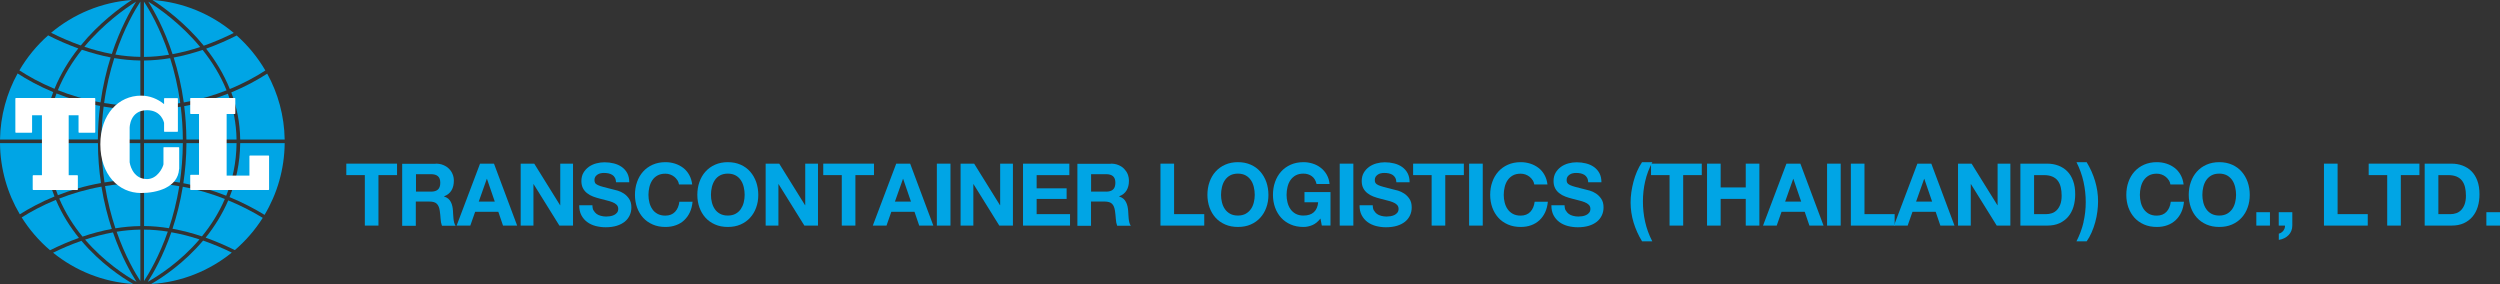 <?xml version="1.0" encoding="UTF-8"?><svg id="Layer_2" xmlns="http://www.w3.org/2000/svg" viewBox="0 0 403.61 45.85"><rect x="0" y="0" width="403.61" height="45.85" fill="#333333" stroke="none"/><defs><style>.cls-1{fill:#00a5e5;}.cls-2{fill:#fff;}</style></defs><g id="_レイヤー_1"><g><g><g><path class="cls-1" d="M15.8,23.11H7.71c.04,3.14,.66,5.94,1.64,8.4,2.04-.8,4.36-1.5,6.95-1.96-.3-2-.48-4.15-.49-6.44Z"/><path class="cls-1" d="M23.25,28.96c2.02,.01,3.96,.2,5.78,.52,.29-1.97,.47-4.1,.49-6.37h-6.27v5.85Z"/><path class="cls-1" d="M9.56,32.05c1,2.36,2.33,4.41,3.76,6.15,1.51-.51,3.1-.94,4.73-1.24-.66-2-1.26-4.29-1.67-6.83-2.54,.46-4.82,1.14-6.82,1.93Z"/><path class="cls-1" d="M18.83,37.41c1.39,3.99,3.02,6.72,3.83,7.96v-8.3c-1.3,.02-2.58,.14-3.83,.34Z"/><path class="cls-1" d="M12.64,7.82c-1.75-.63-3.39-1.36-4.87-2.11-1.83,1.62-3.4,3.52-4.64,5.65,1.47,.96,3.37,2.02,5.67,2.98,1-2.46,2.36-4.63,3.84-6.52Z"/><path class="cls-1" d="M23.25,45.37c.81-1.24,2.44-3.98,3.84-7.98-1.26-.2-2.54-.31-3.84-.32v8.3Z"/><path class="cls-1" d="M8.59,14.87c-2.33-.97-4.26-2.05-5.75-3.01C1.09,15.03,.07,18.67,0,22.53H7.13c.04-2.78,.58-5.34,1.46-7.65Z"/><path class="cls-1" d="M21.28,0c-4.94,.36-9.44,2.29-13.03,5.29,1.46,.73,3.07,1.44,4.79,2.05C15.99,3.73,19.34,1.26,21.28,0Z"/><path class="cls-1" d="M32.31,7.58C29.21,3.84,25.69,1.36,23.93,.26c.94,1.47,2.57,4.37,3.93,8.48,1.54-.28,3.03-.68,4.45-1.15Z"/><path class="cls-1" d="M16.16,17.1c-2.63-.48-4.98-1.19-7.04-2.01-.85,2.25-1.38,4.73-1.41,7.43H15.8c.01-1.91,.14-3.72,.36-5.42Z"/><path class="cls-1" d="M16.39,23.11c.01,2.26,.19,4.37,.48,6.34,1.81-.3,3.74-.47,5.79-.49v-5.85h-6.27Z"/><path class="cls-1" d="M38.78,22.53h7.18c-.06-3.85-1.08-7.47-2.82-10.64-1.5,.97-3.44,2.05-5.8,3.03,.87,2.3,1.41,4.85,1.44,7.62Z"/><path class="cls-1" d="M37.06,31.82c2.23,.92,4.13,1.94,5.65,2.87,2.03-3.39,3.21-7.35,3.25-11.58h-7.18c-.04,3.26-.69,6.16-1.72,8.71Z"/><path class="cls-1" d="M37.11,14.37c2.34-.96,4.26-2.04,5.73-2.99-1.24-2.12-2.8-4.03-4.63-5.65-1.5,.76-3.15,1.49-4.93,2.13,1.48,1.88,2.83,4.06,3.82,6.51Z"/><path class="cls-1" d="M27.85,36.93c1.64,.3,3.24,.72,4.75,1.23,1.41-1.72,2.71-3.72,3.7-6.04-2.02-.8-4.3-1.5-6.79-1.97-.41,2.52-1,4.79-1.66,6.78Z"/><path class="cls-1" d="M29.6,29.58c2.54,.48,4.86,1.2,6.92,2.02,1-2.49,1.64-5.31,1.67-8.49h-8.09c-.01,2.3-.2,4.46-.5,6.47Z"/><path class="cls-1" d="M32.9,7.38c1.73-.61,3.36-1.32,4.84-2.06C34.14,2.29,29.6,.35,24.62,0c1.94,1.26,5.31,3.74,8.28,7.38Z"/><path class="cls-1" d="M22.66,17.72c-2.1-.02-4.08-.2-5.93-.51-.21,1.67-.34,3.45-.35,5.32h6.27v-4.81Z"/><path class="cls-1" d="M17.87,9.27c-1.61-.31-3.16-.74-4.65-1.24-1.5,1.88-2.87,4.06-3.88,6.53,2.01,.8,4.31,1.5,6.89,1.97,.38-2.7,.96-5.13,1.63-7.26Z"/><path class="cls-1" d="M36.58,14.59c-1-2.47-2.37-4.65-3.87-6.53-1.49,.5-3.05,.93-4.67,1.23,.67,2.13,1.26,4.55,1.63,7.25,2.58-.46,4.88-1.16,6.9-1.95Z"/><path class="cls-1" d="M27.28,8.83c-1.44-4.32-3.18-7.27-4.04-8.57V9.19c1.37-.01,2.72-.14,4.04-.35Z"/><path class="cls-1" d="M22.66,9.77c-1.43-.02-2.84-.16-4.21-.39-.67,2.12-1.27,4.55-1.64,7.25,1.82,.3,3.77,.49,5.85,.51v-7.36Z"/><path class="cls-1" d="M22.66,.26c-.85,1.3-2.6,4.24-4.03,8.55,1.32,.22,2.67,.35,4.03,.37V.26Z"/><path class="cls-1" d="M16.96,30.03c.41,2.55,1.01,4.83,1.67,6.83,1.32-.22,2.66-.34,4.02-.36v-6.95c-2.02,.02-3.92,.2-5.7,.49Z"/><path class="cls-1" d="M33.2,38.37c1.69,.6,3.27,1.29,4.71,2.01,1.75-1.5,3.27-3.25,4.51-5.21-1.49-.91-3.37-1.91-5.57-2.82-.99,2.3-2.27,4.3-3.65,6.02Z"/><path class="cls-1" d="M24.41,45.85c4.91-.3,9.41-2.15,13.01-5.07-1.42-.7-2.98-1.36-4.63-1.94-3.07,3.64-6.54,5.94-8.38,7.01Z"/><path class="cls-1" d="M23.25,36.49c1.36,.01,2.71,.14,4.03,.35,.66-1.98,1.25-4.25,1.67-6.78-1.8-.31-3.7-.5-5.69-.51v6.95Z"/><path class="cls-1" d="M30.1,22.53h8.09c-.04-2.69-.56-5.16-1.4-7.4-2.06,.81-4.42,1.52-7.05,2,.21,1.7,.34,3.5,.35,5.4Z"/><path class="cls-1" d="M21.97,.26c-1.75,1.1-5.25,3.56-8.35,7.29,1.42,.47,2.9,.88,4.43,1.16,1.36-4.09,2.99-6.98,3.92-8.45Z"/><path class="cls-1" d="M13.73,38.68c3.12,3.63,6.62,5.87,8.31,6.82-.88-1.36-2.45-4.1-3.8-7.98-1.56,.28-3.07,.69-4.52,1.17Z"/><path class="cls-1" d="M9.02,32.27c-2.21,.9-4.05,1.91-5.52,2.83,1.25,1.99,2.8,3.78,4.58,5.3,1.43-.71,2.99-1.4,4.66-1.99-1.41-1.75-2.72-3.79-3.72-6.14Z"/><path class="cls-1" d="M7.13,23.11H0c.04,4.19,1.2,8.12,3.2,11.49,1.49-.94,3.37-1.97,5.6-2.88-1-2.53-1.64-5.39-1.68-8.61Z"/><path class="cls-1" d="M29.1,16.64c-.37-2.7-.96-5.13-1.63-7.25-1.38,.23-2.79,.36-4.22,.38v7.36c2.08-.01,4.03-.19,5.85-.49Z"/><path class="cls-1" d="M23.86,45.5c1.7-.96,5.22-3.2,8.34-6.85-1.45-.48-2.97-.88-4.54-1.15-1.35,3.9-2.93,6.64-3.81,8.01Z"/><path class="cls-1" d="M13.14,38.88c-1.63,.57-3.17,1.23-4.57,1.92,3.58,2.89,8.04,4.73,12.92,5.04-1.85-1.07-5.29-3.35-8.35-6.97Z"/><path class="cls-1" d="M23.25,22.53h6.27c-.01-1.86-.14-3.63-.34-5.3-1.85,.3-3.83,.48-5.93,.5v4.81Z"/></g><g><path class="cls-2" d="M43.38,25.11h-3.03s-.08,.03-.08,.07v3.17h-3.68v-9.95h1.33s.07-.03,.07-.08v-2.42s-.03-.08-.07-.08h-7.13s-.08,.03-.08,.08v2.42s.04,.08,.08,.08h1.34v9.82h-1.34s-.08,.03-.08,.08v2.29s.04,.08,.08,.08h12.58s.07-.03,.07-.08v-5.41s-.03-.07-.07-.07Z"/><path class="cls-2" d="M12.5,30.67s.07-.03,.07-.08v-2.22s-.03-.08-.07-.08h-1.41c0-.15,0-9.54,0-9.68h1.59v2.74s.04,.08,.08,.08h2.54s.08-.03,.08-.08v-5.44s-.04-.09-.08-.09H2.56s-.08,.05-.08,.09v5.44s.03,.08,.08,.08h2.54s.08-.03,.08-.08v-2.74h1.59c0,.14,0,9.54,0,9.68h-1.41s-.08,.03-.08,.08v2.22s.03,.08,.08,.08h7.15Z"/><path class="cls-2" d="M28.85,23.76h-2.39s-.07,.03-.07,.06v2.71c-.11,.57-1.01,2.38-2.65,2.38-2.46,0-2.81-2.71-2.81-2.71v-5.57s0-2.84,2.81-2.84c2.36,0,2.75,2.05,2.75,2.05v1.38s.04,.06,.07,.06h2.08s.08-.03,.08-.08v-5.28s-.03-.08-.08-.08h-2.08s-.07,.03-.07,.06v.91c-1.06-.86-2.33-1.37-3.71-1.37-3.63,0-6.58,2.97-6.58,7.86s2.95,7.86,6.58,7.86c2.61,0,5.94-.92,6.13-3.84,0-.01,.02-.03,.02-.05v-3.43s-.03-.08-.08-.08Z"/></g></g><g><path class="cls-1" d="M55.91,28.27v-1.85h8.19v1.85h-3v8.15h-2.2v-8.15h-3Z"/><path class="cls-1" d="M70.35,26.42c.45,0,.85,.07,1.21,.22,.36,.15,.67,.34,.92,.6,.26,.25,.45,.54,.59,.88,.14,.33,.2,.69,.2,1.07,0,.59-.12,1.1-.37,1.53-.25,.43-.65,.76-1.21,.98v.03c.27,.08,.49,.19,.67,.34,.18,.15,.32,.34,.43,.55,.11,.21,.19,.44,.24,.69s.09,.5,.1,.76c0,.16,.02,.35,.03,.56s.03,.43,.05,.66c.02,.22,.06,.44,.11,.64,.05,.2,.13,.37,.23,.51h-2.2c-.12-.32-.2-.7-.22-1.13-.03-.44-.07-.86-.13-1.26-.07-.52-.23-.91-.48-1.15-.24-.24-.64-.36-1.19-.36h-2.2v3.91h-2.2v-10h5.39Zm-.78,4.52c.5,0,.88-.11,1.13-.34,.25-.22,.38-.59,.38-1.09s-.13-.84-.38-1.06c-.25-.22-.63-.33-1.13-.33h-2.41v2.81h2.41Z"/><path class="cls-1" d="M79.75,26.42l3.74,10h-2.28l-.76-2.23h-3.74l-.78,2.23h-2.21l3.78-10h2.25Zm.13,6.13l-1.26-3.67h-.03l-1.3,3.67h2.59Z"/><path class="cls-1" d="M86.25,26.42l4.17,6.71h.03v-6.71h2.06v10h-2.2l-4.16-6.69h-.03v6.69h-2.06v-10h2.18Z"/><path class="cls-1" d="M95.83,33.96c.12,.23,.28,.42,.48,.57,.2,.15,.44,.25,.71,.32,.27,.07,.55,.11,.84,.11,.2,0,.41-.02,.63-.05,.22-.03,.43-.1,.63-.19,.2-.09,.36-.22,.49-.38,.13-.16,.2-.37,.2-.62,0-.27-.09-.49-.26-.66-.17-.17-.4-.31-.68-.42-.28-.11-.6-.21-.95-.29-.35-.08-.71-.18-1.08-.28-.37-.09-.74-.21-1.09-.34-.35-.13-.67-.31-.95-.53-.28-.21-.51-.48-.68-.8-.17-.32-.26-.71-.26-1.17,0-.51,.11-.96,.33-1.34s.51-.69,.86-.95c.35-.25,.76-.44,1.2-.56,.45-.12,.9-.18,1.34-.18,.52,0,1.02,.06,1.5,.18,.48,.12,.91,.31,1.28,.57,.37,.26,.67,.59,.89,1s.33,.9,.33,1.48h-2.13c-.02-.3-.08-.55-.19-.74-.11-.2-.25-.35-.43-.46-.18-.11-.38-.19-.61-.24-.23-.05-.48-.07-.75-.07-.18,0-.35,.02-.53,.06s-.34,.1-.48,.2c-.14,.09-.26,.21-.36,.35-.09,.14-.14,.32-.14,.53,0,.2,.04,.35,.11,.48s.22,.23,.44,.34,.52,.21,.91,.31c.39,.1,.89,.23,1.52,.39,.19,.04,.45,.1,.78,.2,.33,.1,.66,.25,.99,.47s.61,.5,.85,.86c.24,.36,.36,.82,.36,1.38,0,.46-.09,.88-.27,1.27-.18,.39-.44,.73-.79,1.02-.35,.28-.78,.51-1.3,.67-.52,.16-1.12,.24-1.8,.24-.55,0-1.08-.07-1.6-.2-.52-.14-.98-.35-1.37-.64-.4-.29-.71-.66-.95-1.11-.23-.45-.35-.98-.34-1.6h2.13c0,.34,.06,.62,.18,.85Z"/><path class="cls-1" d="M109.35,29.09c-.13-.21-.29-.39-.49-.55-.2-.16-.42-.28-.67-.37-.25-.09-.51-.13-.78-.13-.49,0-.91,.1-1.26,.29s-.63,.45-.84,.77c-.21,.32-.37,.69-.47,1.1-.1,.41-.15,.84-.15,1.27s.05,.83,.15,1.22c.1,.4,.25,.75,.47,1.07,.21,.32,.49,.57,.84,.76,.35,.19,.77,.29,1.26,.29,.67,0,1.2-.21,1.58-.62,.38-.41,.61-.95,.69-1.62h2.13c-.06,.62-.2,1.19-.43,1.69-.23,.5-.54,.93-.92,1.29s-.83,.63-1.34,.81c-.51,.19-1.08,.28-1.69,.28-.77,0-1.45-.13-2.06-.4-.61-.27-1.13-.63-1.55-1.1-.42-.47-.74-1.01-.97-1.64-.22-.63-.34-1.31-.34-2.04s.11-1.44,.34-2.08c.22-.64,.55-1.2,.97-1.67s.94-.85,1.55-1.12,1.3-.41,2.06-.41c.55,0,1.07,.08,1.56,.24,.49,.16,.93,.39,1.32,.69,.39,.3,.71,.68,.96,1.13,.25,.45,.41,.96,.48,1.54h-2.13c-.04-.25-.12-.48-.25-.69Z"/><path class="cls-1" d="M112.92,29.38c.22-.64,.55-1.2,.97-1.67s.94-.85,1.55-1.12,1.3-.41,2.06-.41,1.47,.14,2.07,.41c.61,.27,1.12,.64,1.54,1.12s.74,1.03,.97,1.67c.22,.64,.34,1.33,.34,2.08s-.11,1.41-.34,2.04c-.22,.63-.55,1.18-.97,1.64-.42,.47-.93,.83-1.54,1.1-.61,.27-1.3,.4-2.07,.4s-1.45-.13-2.06-.4c-.61-.27-1.13-.63-1.55-1.1-.42-.47-.74-1.01-.97-1.64-.22-.63-.34-1.31-.34-2.04s.11-1.44,.34-2.08Zm2.01,3.3c.1,.4,.25,.75,.47,1.07,.21,.32,.49,.57,.84,.76,.35,.19,.77,.29,1.26,.29s.91-.1,1.26-.29c.35-.19,.62-.45,.84-.76,.21-.32,.37-.67,.47-1.07,.1-.4,.15-.8,.15-1.22s-.05-.86-.15-1.27c-.1-.41-.25-.78-.47-1.1-.21-.32-.49-.58-.84-.77-.35-.19-.77-.29-1.26-.29s-.91,.1-1.26,.29-.63,.45-.84,.77c-.21,.32-.37,.69-.47,1.1-.1,.41-.15,.84-.15,1.27s.05,.83,.15,1.22Z"/><path class="cls-1" d="M125.8,26.42l4.17,6.71h.03v-6.71h2.06v10h-2.2l-4.16-6.69h-.03v6.69h-2.06v-10h2.18Z"/><path class="cls-1" d="M132.91,28.27v-1.85h8.19v1.85h-3v8.15h-2.2v-8.15h-3Z"/><path class="cls-1" d="M146.94,26.42l3.74,10h-2.28l-.76-2.23h-3.74l-.78,2.23h-2.21l3.78-10h2.25Zm.13,6.13l-1.26-3.67h-.03l-1.3,3.67h2.59Z"/><path class="cls-1" d="M153.45,26.42v10h-2.2v-10h2.2Z"/><path class="cls-1" d="M157.27,26.42l4.17,6.71h.03v-6.71h2.06v10h-2.2l-4.16-6.69h-.03v6.69h-2.06v-10h2.18Z"/><path class="cls-1" d="M172.64,26.42v1.85h-5.28v2.14h4.84v1.71h-4.84v2.45h5.39v1.85h-7.59v-10h7.48Z"/><path class="cls-1" d="M179.34,26.42c.45,0,.85,.07,1.21,.22,.36,.15,.67,.34,.92,.6s.45,.54,.59,.88c.13,.33,.2,.69,.2,1.07,0,.59-.12,1.1-.37,1.53s-.65,.76-1.21,.98v.03c.27,.08,.49,.19,.67,.34,.18,.15,.32,.34,.43,.55,.11,.21,.19,.44,.25,.69,.05,.25,.09,.5,.11,.76,0,.16,.02,.35,.03,.56,0,.21,.03,.43,.05,.66,.02,.22,.06,.44,.11,.64,.05,.2,.13,.37,.23,.51h-2.2c-.12-.32-.2-.7-.22-1.13-.03-.44-.07-.86-.13-1.26-.08-.52-.23-.91-.48-1.15s-.64-.36-1.19-.36h-2.2v3.91h-2.2v-10h5.39Zm-.78,4.52c.5,0,.88-.11,1.13-.34,.25-.22,.38-.59,.38-1.09s-.13-.84-.38-1.06c-.25-.22-.63-.33-1.13-.33h-2.41v2.81h2.41Z"/><path class="cls-1" d="M189.55,26.42v8.15h4.87v1.85h-7.07v-10h2.2Z"/><path class="cls-1" d="M195.27,29.38c.22-.64,.55-1.2,.97-1.67s.94-.85,1.55-1.12,1.3-.41,2.07-.41,1.46,.14,2.07,.41c.61,.27,1.12,.64,1.54,1.12s.74,1.03,.97,1.67c.22,.64,.34,1.33,.34,2.08s-.11,1.41-.34,2.04c-.22,.63-.55,1.18-.97,1.64-.42,.47-.93,.83-1.54,1.1-.61,.27-1.3,.4-2.07,.4s-1.45-.13-2.07-.4c-.61-.27-1.13-.63-1.55-1.1-.42-.47-.74-1.01-.97-1.64-.22-.63-.34-1.31-.34-2.04s.11-1.44,.34-2.08Zm2.01,3.3c.1,.4,.25,.75,.47,1.07s.5,.57,.84,.76c.35,.19,.77,.29,1.26,.29s.91-.1,1.26-.29c.34-.19,.62-.45,.84-.76s.37-.67,.47-1.07c.1-.4,.15-.8,.15-1.22s-.05-.86-.15-1.27c-.1-.41-.25-.78-.47-1.1s-.5-.58-.84-.77c-.35-.19-.77-.29-1.26-.29s-.92,.1-1.26,.29c-.34,.19-.62,.45-.84,.77s-.37,.69-.47,1.1c-.1,.41-.15,.84-.15,1.27s.05,.83,.15,1.22Z"/><path class="cls-1" d="M211.88,36.34c-.48,.2-.96,.3-1.44,.3-.77,0-1.45-.13-2.07-.4-.61-.27-1.13-.63-1.55-1.1-.42-.47-.74-1.01-.97-1.64-.22-.63-.34-1.31-.34-2.04s.11-1.44,.34-2.08c.22-.64,.55-1.2,.97-1.67s.94-.85,1.55-1.12,1.3-.41,2.07-.41c.51,0,1.01,.08,1.49,.23,.48,.15,.92,.38,1.3,.68,.39,.3,.71,.67,.96,1.11s.41,.94,.46,1.51h-2.1c-.13-.56-.38-.98-.76-1.26s-.83-.42-1.36-.42c-.5,0-.92,.1-1.26,.29-.34,.19-.62,.45-.84,.77s-.37,.69-.47,1.1c-.1,.41-.15,.84-.15,1.27s.05,.83,.15,1.22c.1,.4,.25,.75,.47,1.07s.5,.57,.84,.76c.35,.19,.77,.29,1.26,.29,.73,0,1.29-.18,1.69-.55,.4-.37,.63-.9,.69-1.6h-2.21v-1.64h4.2v5.4h-1.4l-.22-1.13c-.39,.5-.83,.86-1.3,1.06Z"/><path class="cls-1" d="M218.49,26.42v10h-2.2v-10h2.2Z"/><path class="cls-1" d="M221.81,33.96c.12,.23,.28,.42,.48,.57,.2,.15,.44,.25,.71,.32,.27,.07,.55,.11,.84,.11,.2,0,.41-.02,.63-.05,.22-.03,.43-.1,.63-.19,.2-.09,.36-.22,.49-.38s.2-.37,.2-.62c0-.27-.09-.49-.26-.66-.17-.17-.4-.31-.68-.42-.28-.11-.6-.21-.95-.29-.36-.08-.71-.18-1.08-.28-.37-.09-.74-.21-1.09-.34-.35-.13-.67-.31-.95-.53-.28-.21-.51-.48-.68-.8s-.26-.71-.26-1.17c0-.51,.11-.96,.33-1.34,.22-.38,.51-.69,.86-.95,.35-.25,.76-.44,1.2-.56,.45-.12,.9-.18,1.34-.18,.52,0,1.02,.06,1.5,.18,.48,.12,.91,.31,1.28,.57,.37,.26,.67,.59,.89,1,.22,.41,.33,.9,.33,1.48h-2.13c-.02-.3-.08-.55-.19-.74s-.25-.35-.43-.46c-.18-.11-.38-.19-.61-.24-.23-.05-.48-.07-.75-.07-.18,0-.35,.02-.53,.06-.18,.04-.34,.1-.48,.2-.14,.09-.26,.21-.36,.35-.09,.14-.14,.32-.14,.53,0,.2,.04,.35,.11,.48,.07,.12,.22,.23,.44,.34,.22,.1,.52,.21,.91,.31,.39,.1,.89,.23,1.52,.39,.19,.04,.45,.1,.78,.2,.33,.1,.66,.25,.99,.47s.61,.5,.85,.86c.24,.36,.36,.82,.36,1.38,0,.46-.09,.88-.27,1.27-.18,.39-.44,.73-.79,1.02-.35,.28-.78,.51-1.3,.67-.52,.16-1.12,.24-1.8,.24-.55,0-1.08-.07-1.6-.2-.52-.14-.98-.35-1.37-.64-.4-.29-.71-.66-.95-1.11-.23-.45-.35-.98-.34-1.6h2.13c0,.34,.06,.62,.18,.85Z"/><path class="cls-1" d="M228.14,28.27v-1.85h8.19v1.85h-3v8.15h-2.2v-8.15h-3Z"/><path class="cls-1" d="M239.38,26.42v10h-2.2v-10h2.2Z"/><path class="cls-1" d="M247.43,29.09c-.13-.21-.29-.39-.49-.55-.2-.16-.42-.28-.67-.37s-.51-.13-.78-.13c-.5,0-.92,.1-1.26,.29-.34,.19-.62,.45-.84,.77s-.37,.69-.47,1.1c-.1,.41-.15,.84-.15,1.27s.05,.83,.15,1.22c.1,.4,.25,.75,.47,1.07s.5,.57,.84,.76c.35,.19,.77,.29,1.26,.29,.67,0,1.2-.21,1.58-.62,.38-.41,.61-.95,.69-1.62h2.13c-.06,.62-.2,1.19-.43,1.69s-.54,.93-.92,1.29c-.38,.35-.83,.63-1.34,.81-.51,.19-1.08,.28-1.69,.28-.77,0-1.45-.13-2.07-.4-.61-.27-1.13-.63-1.55-1.1-.42-.47-.74-1.01-.97-1.64-.22-.63-.34-1.31-.34-2.04s.11-1.44,.34-2.08c.22-.64,.55-1.2,.97-1.67s.94-.85,1.55-1.12,1.3-.41,2.07-.41c.55,0,1.07,.08,1.56,.24,.49,.16,.93,.39,1.32,.69,.39,.3,.71,.68,.96,1.13s.41,.96,.48,1.54h-2.13c-.04-.25-.12-.48-.25-.69Z"/><path class="cls-1" d="M252.78,33.96c.12,.23,.28,.42,.48,.57,.2,.15,.44,.25,.71,.32,.27,.07,.55,.11,.84,.11,.2,0,.41-.02,.63-.05,.22-.03,.43-.1,.63-.19,.2-.09,.36-.22,.49-.38s.2-.37,.2-.62c0-.27-.09-.49-.26-.66-.17-.17-.4-.31-.68-.42-.28-.11-.6-.21-.95-.29-.36-.08-.71-.18-1.08-.28-.37-.09-.74-.21-1.09-.34-.35-.13-.67-.31-.95-.53-.28-.21-.51-.48-.68-.8s-.26-.71-.26-1.17c0-.51,.11-.96,.33-1.34,.22-.38,.51-.69,.86-.95,.35-.25,.76-.44,1.2-.56,.45-.12,.9-.18,1.34-.18,.52,0,1.02,.06,1.5,.18,.48,.12,.91,.31,1.28,.57,.37,.26,.67,.59,.89,1,.22,.41,.33,.9,.33,1.48h-2.13c-.02-.3-.08-.55-.19-.74s-.25-.35-.43-.46c-.18-.11-.38-.19-.61-.24-.23-.05-.48-.07-.75-.07-.18,0-.35,.02-.53,.06-.18,.04-.34,.1-.48,.2-.14,.09-.26,.21-.36,.35-.09,.14-.14,.32-.14,.53,0,.2,.04,.35,.11,.48,.07,.12,.22,.23,.44,.34,.22,.1,.52,.21,.91,.31,.39,.1,.89,.23,1.52,.39,.19,.04,.45,.1,.78,.2,.33,.1,.66,.25,.99,.47s.61,.5,.85,.86c.24,.36,.36,.82,.36,1.38,0,.46-.09,.88-.27,1.27-.18,.39-.44,.73-.79,1.02-.35,.28-.78,.51-1.3,.67-.52,.16-1.12,.24-1.8,.24-.55,0-1.08-.07-1.6-.2-.52-.14-.98-.35-1.37-.64-.4-.29-.71-.66-.95-1.11-.23-.45-.35-.98-.34-1.6h2.13c0,.34,.06,.62,.18,.85Z"/><path class="cls-1" d="M265.6,29.27c-.24,1.07-.36,2.15-.36,3.26s.12,2.22,.36,3.29c.24,1.07,.62,2.12,1.15,3.14h-1.65c-.59-.96-1.04-1.97-1.37-3.04-.32-1.06-.48-2.15-.48-3.25,0-.52,.04-1.07,.12-1.65,.08-.57,.2-1.15,.35-1.71,.15-.57,.34-1.12,.57-1.65,.23-.53,.5-1.02,.8-1.47h1.67c-.53,.99-.92,2.02-1.16,3.09Z"/><path class="cls-1" d="M266.55,28.27v-1.85h8.19v1.85h-3v8.15h-2.2v-8.15h-3Z"/><path class="cls-1" d="M277.79,26.42v3.84h4.05v-3.84h2.2v10h-2.2v-4.31h-4.05v4.31h-2.2v-10h2.2Z"/><path class="cls-1" d="M290.66,26.42l3.74,10h-2.28l-.76-2.23h-3.74l-.78,2.23h-2.21l3.78-10h2.25Zm.13,6.13l-1.26-3.67h-.03l-1.3,3.67h2.59Z"/><path class="cls-1" d="M297.17,26.42v10h-2.2v-10h2.2Z"/><path class="cls-1" d="M301.01,26.42v8.15h4.87v1.85h-7.07v-10h2.2Z"/><path class="cls-1" d="M311.8,26.42l3.74,10h-2.28l-.76-2.23h-3.74l-.78,2.23h-2.21l3.78-10h2.25Zm.13,6.13l-1.26-3.67h-.03l-1.3,3.67h2.59Z"/><path class="cls-1" d="M318.3,26.42l4.17,6.71h.03v-6.71h2.06v10h-2.2l-4.16-6.69h-.03v6.69h-2.06v-10h2.18Z"/><path class="cls-1" d="M330.5,26.42c.64,0,1.24,.1,1.8,.31,.55,.21,1.04,.51,1.44,.92,.41,.41,.72,.92,.95,1.54,.23,.62,.34,1.34,.34,2.17,0,.73-.09,1.4-.28,2.02s-.47,1.15-.85,1.6c-.38,.45-.85,.8-1.41,1.06-.57,.26-1.23,.38-2,.38h-4.31v-10h4.31Zm-.15,8.15c.32,0,.62-.05,.92-.15s.56-.27,.8-.51c.23-.24,.42-.55,.56-.93,.14-.38,.21-.85,.21-1.4,0-.5-.05-.96-.15-1.37-.1-.41-.26-.75-.48-1.04-.22-.29-.52-.51-.89-.67-.37-.15-.82-.23-1.36-.23h-1.57v6.3h1.96Z"/><path class="cls-1" d="M336.36,35.88c.25-1.06,.37-2.14,.37-3.24s-.12-2.22-.36-3.3c-.24-1.08-.62-2.13-1.13-3.15h1.64c.59,.96,1.04,1.98,1.36,3.05,.32,1.07,.48,2.16,.48,3.26,0,.52-.04,1.07-.11,1.64-.07,.57-.19,1.14-.34,1.71-.15,.57-.35,1.11-.58,1.65s-.5,1.02-.81,1.46h-1.65c.51-.99,.89-2.01,1.14-3.07Z"/><path class="cls-1" d="M350.13,29.09c-.13-.21-.29-.39-.49-.55-.2-.16-.42-.28-.67-.37s-.51-.13-.78-.13c-.5,0-.92,.1-1.26,.29-.34,.19-.62,.45-.84,.77s-.37,.69-.47,1.1c-.1,.41-.15,.84-.15,1.27s.05,.83,.15,1.22c.1,.4,.25,.75,.47,1.07s.5,.57,.84,.76c.35,.19,.77,.29,1.26,.29,.67,0,1.2-.21,1.58-.62,.38-.41,.61-.95,.69-1.62h2.13c-.06,.62-.2,1.19-.43,1.69s-.54,.93-.92,1.29c-.38,.35-.83,.63-1.34,.81-.51,.19-1.08,.28-1.69,.28-.77,0-1.45-.13-2.07-.4-.61-.27-1.13-.63-1.55-1.1-.42-.47-.74-1.01-.97-1.64-.22-.63-.34-1.31-.34-2.04s.11-1.44,.34-2.08c.22-.64,.55-1.2,.97-1.67s.94-.85,1.55-1.12,1.3-.41,2.07-.41c.55,0,1.07,.08,1.56,.24,.49,.16,.93,.39,1.32,.69,.39,.3,.71,.68,.96,1.13s.41,.96,.48,1.54h-2.13c-.04-.25-.12-.48-.25-.69Z"/><path class="cls-1" d="M353.7,29.38c.22-.64,.55-1.2,.97-1.67s.94-.85,1.55-1.12,1.3-.41,2.07-.41,1.46,.14,2.07,.41c.61,.27,1.12,.64,1.54,1.12s.74,1.03,.97,1.67c.22,.64,.34,1.33,.34,2.08s-.11,1.41-.34,2.04c-.22,.63-.55,1.18-.97,1.64-.42,.47-.93,.83-1.54,1.1-.61,.27-1.3,.4-2.07,.4s-1.45-.13-2.07-.4c-.61-.27-1.13-.63-1.55-1.1-.42-.47-.74-1.01-.97-1.64-.22-.63-.34-1.31-.34-2.04s.11-1.44,.34-2.08Zm2.01,3.3c.1,.4,.25,.75,.47,1.07s.5,.57,.84,.76c.35,.19,.77,.29,1.26,.29s.91-.1,1.26-.29c.34-.19,.62-.45,.84-.76s.37-.67,.47-1.07c.1-.4,.15-.8,.15-1.22s-.05-.86-.15-1.27c-.1-.41-.25-.78-.47-1.1s-.5-.58-.84-.77c-.35-.19-.77-.29-1.26-.29s-.92,.1-1.26,.29c-.34,.19-.62,.45-.84,.77s-.37,.69-.47,1.1c-.1,.41-.15,.84-.15,1.27s.05,.83,.15,1.22Z"/><path class="cls-1" d="M366.47,34.26v2.16h-2.2v-2.16h2.2Z"/><path class="cls-1" d="M370.08,34.26v2.16c0,.32-.06,.61-.17,.88-.12,.27-.27,.5-.47,.69-.2,.2-.43,.36-.69,.48-.27,.13-.55,.21-.85,.26v-1.01c.14-.03,.27-.08,.4-.17s.24-.18,.33-.3c.09-.12,.16-.25,.21-.39,.05-.15,.07-.29,.06-.44h-1.01v-2.16h2.2Z"/><path class="cls-1" d="M377.39,26.42v8.15h4.87v1.85h-7.07v-10h2.2Z"/><path class="cls-1" d="M382.41,28.27v-1.85h8.19v1.85h-3v8.15h-2.2v-8.15h-3Z"/><path class="cls-1" d="M395.77,26.42c.64,0,1.24,.1,1.8,.31,.55,.21,1.04,.51,1.44,.92,.41,.41,.72,.92,.95,1.54,.23,.62,.34,1.34,.34,2.17,0,.73-.09,1.4-.28,2.02s-.47,1.15-.85,1.6c-.38,.45-.85,.8-1.41,1.06-.57,.26-1.23,.38-2,.38h-4.31v-10h4.31Zm-.15,8.15c.32,0,.62-.05,.92-.15s.56-.27,.8-.51c.23-.24,.42-.55,.56-.93,.14-.38,.21-.85,.21-1.4,0-.5-.05-.96-.15-1.37-.1-.41-.26-.75-.48-1.04-.22-.29-.52-.51-.89-.67-.37-.15-.82-.23-1.36-.23h-1.57v6.3h1.96Z"/><path class="cls-1" d="M403.61,34.26v2.16h-2.2v-2.16h2.2Z"/></g></g></g></svg>